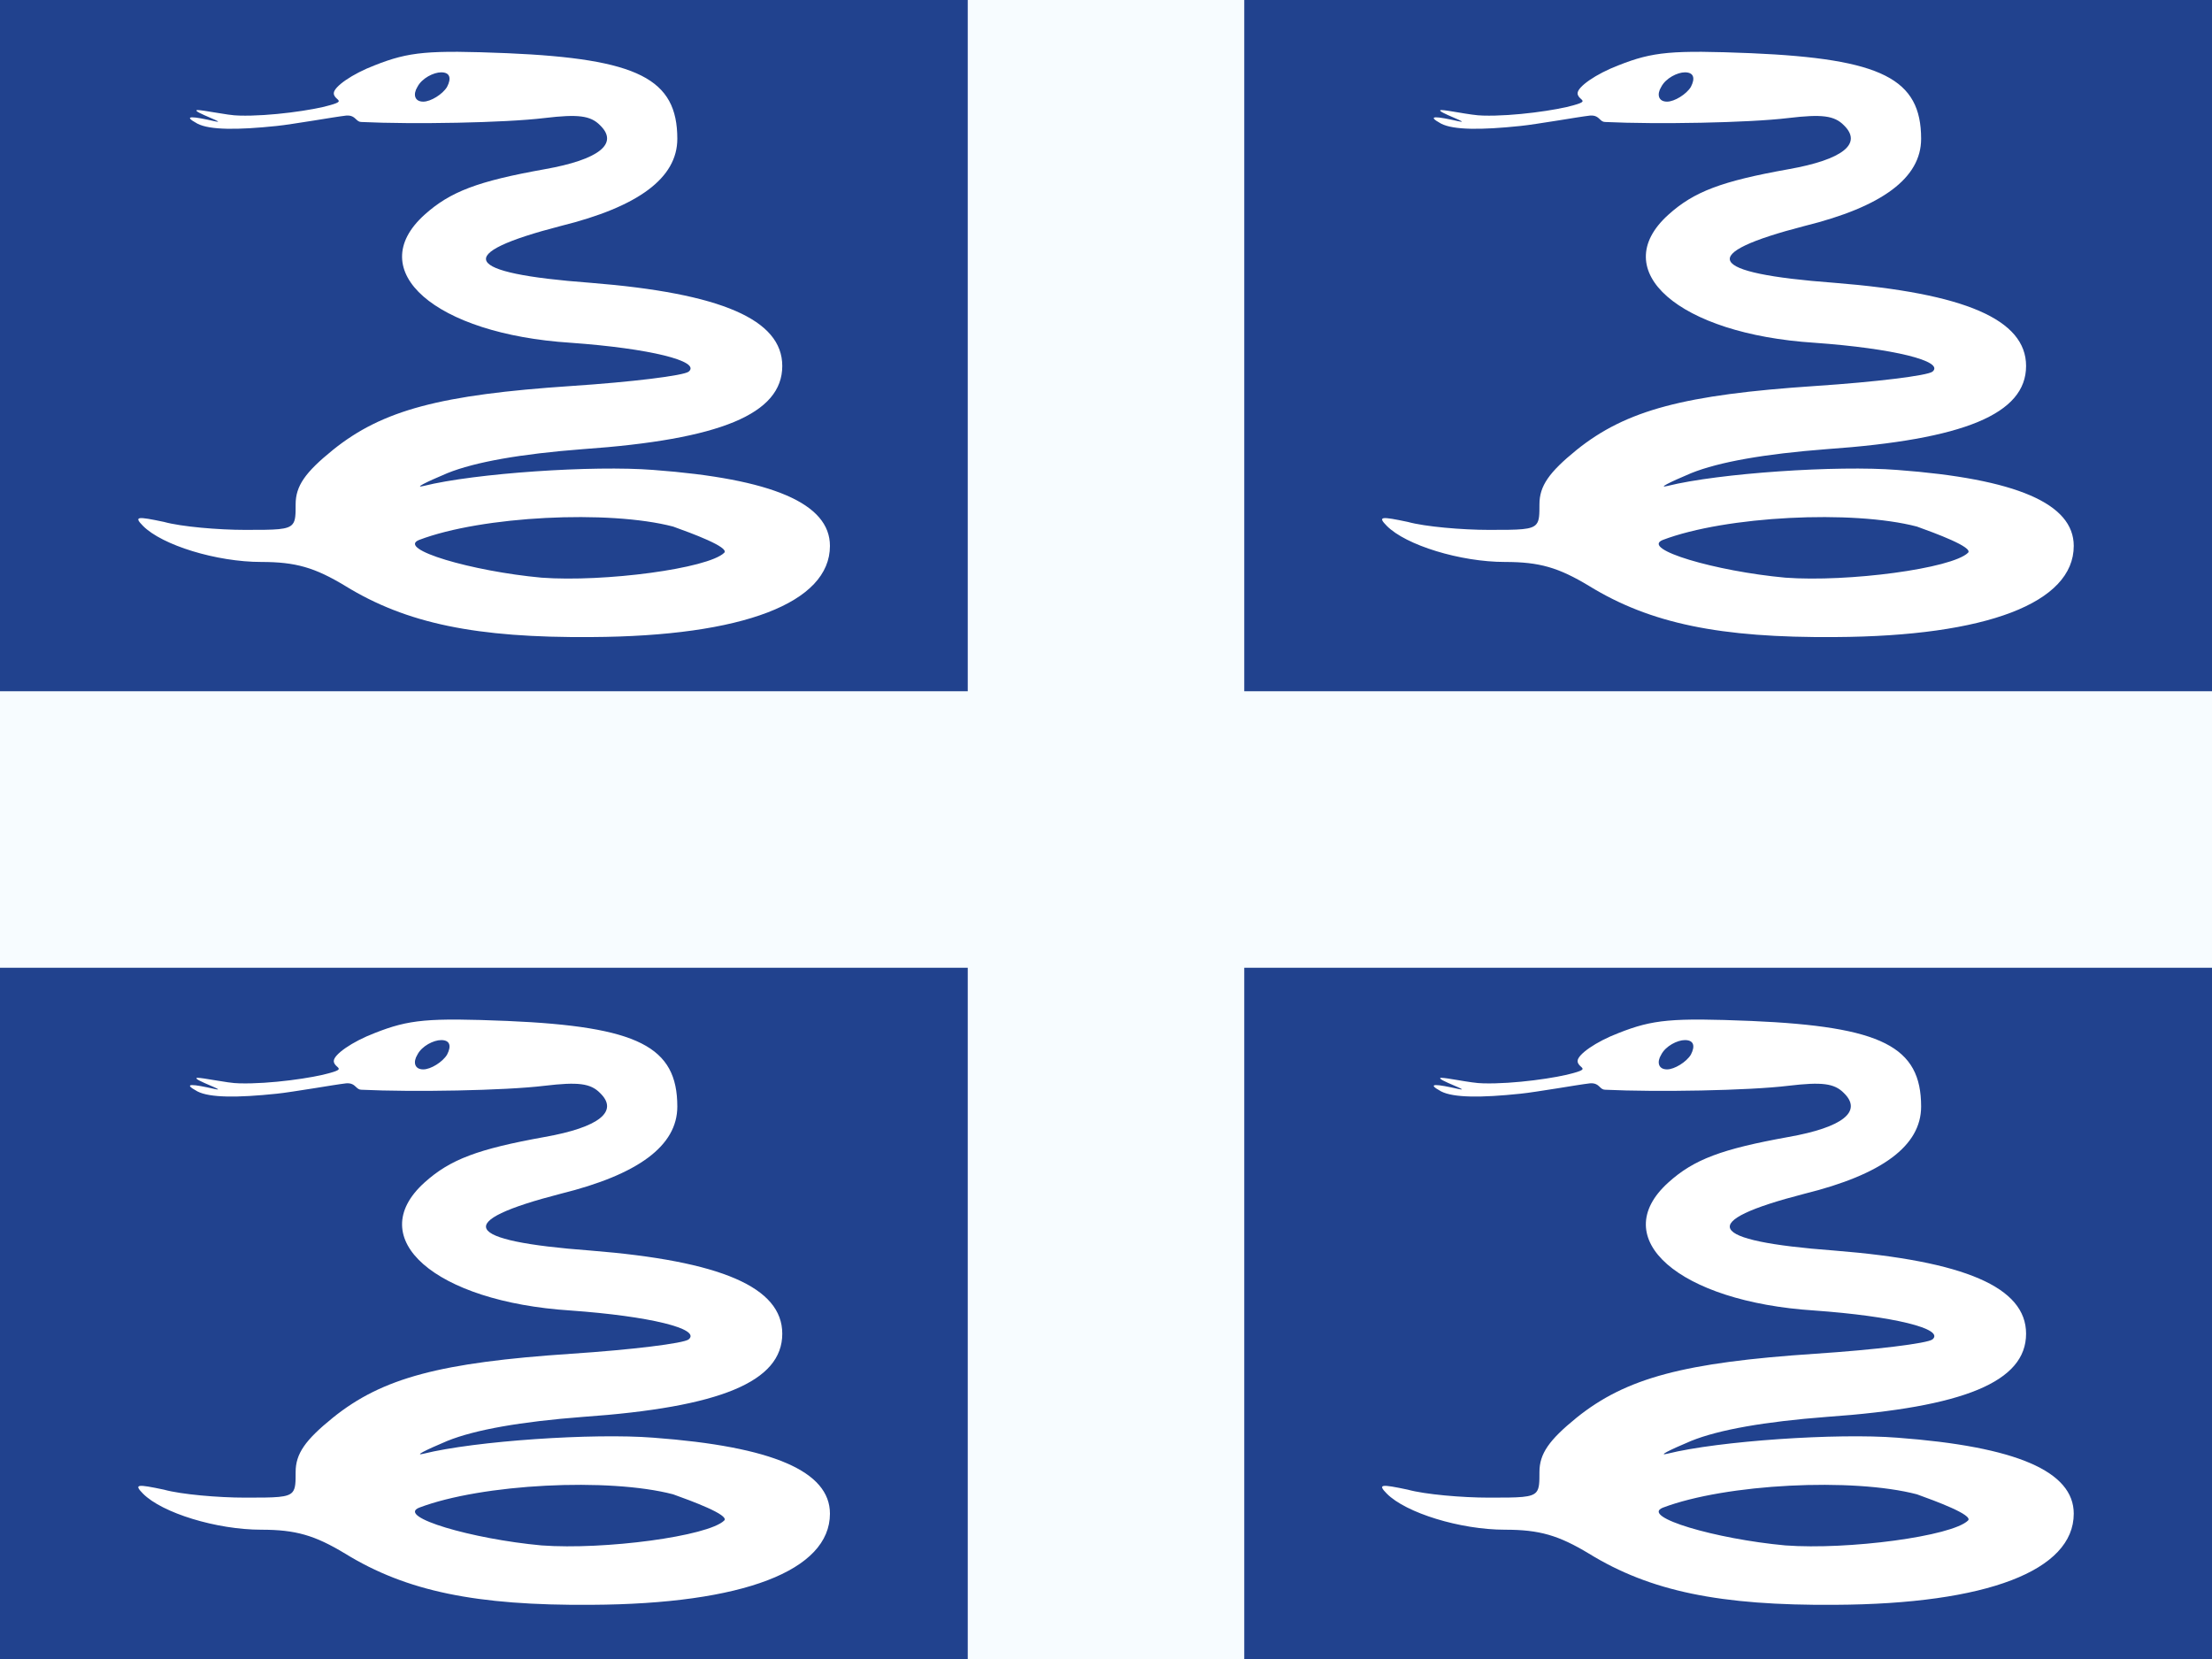<svg width="20" height="15" viewBox="0 0 20 15" fill="none" xmlns="http://www.w3.org/2000/svg">
<rect x="0" y="0" width="20" height="15" fill="#808080" stroke="none"/>
<g clip-path="url(#clip0_71_45359)">
<rect width="20" height="15" fill="white"/>
<path d="M0 0H20V15H0V0Z" fill="#21428E"/>
<path fill-rule="evenodd" clip-rule="evenodd" d="M8.75 0H11.25V6.25H20V8.75H11.25V15H8.75V8.75H0V6.25H8.75V0Z" fill="#F7FCFF"/>
<path fill-rule="evenodd" clip-rule="evenodd" d="M3.018 0.843C3.018 0.867 3.035 0.882 3.048 0.894C3.07 0.914 3.081 0.924 2.984 0.951C2.837 0.995 2.44 1.053 2.164 1.045C2.111 1.045 2.019 1.03 1.936 1.016L1.936 1.016L1.936 1.016C1.87 1.005 1.811 0.995 1.785 0.995C1.748 0.999 1.83 1.034 1.897 1.063C1.958 1.089 2.006 1.11 1.94 1.096C1.75 1.053 1.638 1.038 1.785 1.118C1.897 1.176 2.147 1.176 2.501 1.139C2.573 1.132 2.707 1.11 2.837 1.09L2.837 1.09C2.955 1.071 3.069 1.052 3.13 1.045C3.18 1.041 3.201 1.061 3.22 1.079C3.234 1.092 3.246 1.103 3.268 1.103C3.734 1.125 4.562 1.111 4.925 1.067C5.227 1.031 5.339 1.045 5.425 1.132C5.598 1.299 5.416 1.443 4.925 1.53C4.321 1.638 4.071 1.732 3.838 1.942C3.277 2.448 3.933 3.02 5.158 3.099C5.874 3.15 6.34 3.266 6.227 3.36C6.184 3.396 5.71 3.454 5.166 3.49C3.984 3.569 3.458 3.707 3.01 4.068C2.759 4.271 2.673 4.394 2.673 4.56C2.673 4.65 2.673 4.705 2.646 4.738C2.604 4.791 2.496 4.791 2.216 4.791H2.216C1.974 4.791 1.638 4.762 1.483 4.719C1.241 4.668 1.207 4.668 1.293 4.755C1.465 4.929 1.957 5.081 2.363 5.081C2.673 5.081 2.846 5.131 3.122 5.298C3.674 5.637 4.304 5.768 5.347 5.76C6.719 5.753 7.504 5.449 7.504 4.936C7.504 4.553 6.987 4.329 5.908 4.249C5.365 4.206 4.295 4.278 3.829 4.394C3.743 4.415 3.838 4.365 4.045 4.278C4.295 4.177 4.709 4.104 5.27 4.061C6.512 3.974 7.073 3.743 7.073 3.309C7.073 2.889 6.521 2.651 5.339 2.557C4.174 2.47 4.088 2.297 5.071 2.043C5.77 1.87 6.124 1.61 6.124 1.255C6.124 0.713 5.77 0.532 4.588 0.481C3.872 0.452 3.7 0.467 3.389 0.59C3.182 0.669 3.018 0.785 3.018 0.843ZM4.042 0.786C4.002 0.852 3.895 0.919 3.827 0.919C3.747 0.919 3.733 0.852 3.774 0.786C3.814 0.707 3.921 0.654 3.989 0.654C4.069 0.654 4.083 0.707 4.042 0.786ZM4.896 5.223C5.466 5.265 6.403 5.14 6.548 4.998C6.599 4.948 6.248 4.819 6.086 4.761C5.506 4.609 4.359 4.665 3.789 4.882C3.584 4.965 4.266 5.165 4.896 5.223Z" fill="white"/>
<path fill-rule="evenodd" clip-rule="evenodd" d="M3.018 9.593C3.018 9.617 3.035 9.632 3.048 9.644C3.07 9.664 3.081 9.674 2.984 9.701C2.837 9.745 2.44 9.803 2.164 9.795C2.111 9.795 2.019 9.78 1.936 9.766L1.936 9.766L1.936 9.766C1.87 9.755 1.811 9.745 1.785 9.745C1.748 9.749 1.83 9.784 1.897 9.813C1.958 9.839 2.006 9.86 1.94 9.846C1.75 9.803 1.638 9.788 1.785 9.868C1.897 9.926 2.147 9.926 2.501 9.889C2.573 9.882 2.707 9.86 2.837 9.84L2.837 9.84C2.955 9.821 3.069 9.802 3.13 9.795C3.18 9.791 3.201 9.811 3.22 9.829C3.234 9.842 3.246 9.853 3.268 9.853C3.734 9.875 4.562 9.861 4.925 9.817C5.227 9.781 5.339 9.795 5.425 9.882C5.598 10.049 5.416 10.193 4.925 10.28C4.321 10.389 4.071 10.482 3.838 10.692C3.277 11.198 3.933 11.77 5.158 11.849C5.874 11.9 6.34 12.015 6.227 12.11C6.184 12.146 5.71 12.204 5.166 12.24C3.984 12.319 3.458 12.457 3.01 12.818C2.759 13.021 2.673 13.144 2.673 13.31C2.673 13.4 2.673 13.455 2.646 13.489C2.604 13.541 2.496 13.541 2.216 13.541H2.216C1.974 13.541 1.638 13.512 1.483 13.469C1.241 13.418 1.207 13.418 1.293 13.505C1.465 13.679 1.957 13.831 2.363 13.831C2.673 13.831 2.846 13.881 3.122 14.048C3.674 14.387 4.304 14.518 5.347 14.51C6.719 14.503 7.504 14.2 7.504 13.686C7.504 13.303 6.987 13.079 5.908 12.999C5.365 12.956 4.295 13.028 3.829 13.144C3.743 13.165 3.838 13.115 4.045 13.028C4.295 12.927 4.709 12.854 5.27 12.811C6.512 12.724 7.073 12.493 7.073 12.059C7.073 11.639 6.521 11.401 5.339 11.307C4.174 11.22 4.088 11.046 5.071 10.793C5.77 10.62 6.124 10.36 6.124 10.005C6.124 9.463 5.77 9.282 4.588 9.231C3.872 9.202 3.7 9.217 3.389 9.34C3.182 9.419 3.018 9.535 3.018 9.593ZM4.042 9.536C4.002 9.602 3.895 9.669 3.827 9.669C3.747 9.669 3.733 9.602 3.774 9.536C3.814 9.457 3.921 9.404 3.989 9.404C4.069 9.404 4.083 9.457 4.042 9.536ZM4.896 13.973C5.466 14.015 6.403 13.89 6.548 13.748C6.599 13.698 6.248 13.569 6.086 13.511C5.506 13.359 4.359 13.415 3.789 13.632C3.584 13.715 4.266 13.915 4.896 13.973Z" fill="white"/>
<path fill-rule="evenodd" clip-rule="evenodd" d="M14.264 0.843C14.264 0.867 14.281 0.882 14.294 0.894C14.316 0.914 14.327 0.924 14.23 0.951C14.083 0.995 13.686 1.053 13.41 1.045C13.357 1.045 13.264 1.03 13.182 1.016L13.182 1.016L13.182 1.016C13.116 1.005 13.057 0.995 13.03 0.995C12.994 0.999 13.076 1.034 13.143 1.063C13.204 1.089 13.252 1.11 13.186 1.096C12.996 1.053 12.884 1.038 13.03 1.118C13.143 1.176 13.393 1.176 13.746 1.139C13.819 1.132 13.953 1.11 14.083 1.09L14.083 1.09C14.201 1.071 14.315 1.052 14.376 1.045C14.426 1.041 14.447 1.061 14.466 1.079C14.479 1.092 14.492 1.103 14.514 1.103C14.98 1.125 15.808 1.111 16.171 1.067C16.473 1.031 16.585 1.045 16.671 1.132C16.843 1.299 16.662 1.443 16.171 1.53C15.567 1.638 15.316 1.732 15.084 1.942C14.523 2.448 15.178 3.02 16.404 3.099C17.119 3.15 17.585 3.266 17.473 3.36C17.43 3.396 16.956 3.454 16.412 3.49C15.23 3.569 14.704 3.707 14.255 4.068C14.005 4.271 13.919 4.394 13.919 4.56C13.919 4.65 13.919 4.705 13.892 4.738C13.85 4.791 13.741 4.791 13.462 4.791H13.462C13.22 4.791 12.884 4.762 12.729 4.719C12.487 4.668 12.453 4.668 12.539 4.755C12.711 4.929 13.203 5.081 13.608 5.081C13.919 5.081 14.091 5.131 14.368 5.298C14.92 5.637 15.55 5.768 16.593 5.76C17.965 5.753 18.75 5.449 18.75 4.936C18.75 4.553 18.232 4.329 17.154 4.249C16.61 4.206 15.541 4.278 15.075 4.394C14.989 4.415 15.084 4.365 15.291 4.278C15.541 4.177 15.955 4.104 16.516 4.061C17.758 3.974 18.319 3.743 18.319 3.309C18.319 2.889 17.767 2.651 16.585 2.557C15.42 2.47 15.334 2.297 16.317 2.043C17.016 1.87 17.37 1.61 17.37 1.255C17.37 0.713 17.016 0.532 15.834 0.481C15.118 0.452 14.946 0.467 14.635 0.59C14.428 0.669 14.264 0.785 14.264 0.843ZM15.288 0.786C15.248 0.852 15.14 0.919 15.073 0.919C14.993 0.919 14.979 0.852 15.02 0.786C15.06 0.707 15.167 0.654 15.234 0.654C15.315 0.654 15.329 0.707 15.288 0.786ZM16.142 5.223C16.712 5.265 17.649 5.14 17.794 4.998C17.845 4.948 17.493 4.819 17.332 4.761C16.752 4.609 15.605 4.665 15.034 4.882C14.83 4.965 15.511 5.165 16.142 5.223Z" fill="white"/>
<path fill-rule="evenodd" clip-rule="evenodd" d="M14.264 9.593C14.264 9.617 14.281 9.632 14.294 9.644C14.316 9.664 14.327 9.674 14.23 9.701C14.083 9.745 13.686 9.803 13.41 9.795C13.357 9.795 13.264 9.78 13.182 9.766L13.182 9.766L13.182 9.766C13.116 9.755 13.057 9.745 13.03 9.745C12.994 9.749 13.076 9.784 13.143 9.813C13.204 9.839 13.252 9.86 13.186 9.846C12.996 9.803 12.884 9.788 13.03 9.868C13.143 9.926 13.393 9.926 13.746 9.889C13.819 9.882 13.953 9.86 14.083 9.84L14.083 9.84C14.201 9.821 14.315 9.802 14.376 9.795C14.426 9.791 14.447 9.811 14.466 9.829C14.479 9.842 14.492 9.853 14.514 9.853C14.98 9.875 15.808 9.861 16.171 9.817C16.473 9.781 16.585 9.795 16.671 9.882C16.843 10.049 16.662 10.193 16.171 10.28C15.567 10.389 15.316 10.482 15.084 10.692C14.523 11.198 15.178 11.77 16.404 11.849C17.119 11.9 17.585 12.015 17.473 12.11C17.43 12.146 16.956 12.204 16.412 12.24C15.23 12.319 14.704 12.457 14.255 12.818C14.005 13.021 13.919 13.144 13.919 13.31C13.919 13.4 13.919 13.455 13.892 13.489C13.85 13.541 13.741 13.541 13.462 13.541H13.462C13.22 13.541 12.884 13.512 12.729 13.469C12.487 13.418 12.453 13.418 12.539 13.505C12.711 13.679 13.203 13.831 13.608 13.831C13.919 13.831 14.091 13.881 14.368 14.048C14.92 14.387 15.55 14.518 16.593 14.51C17.965 14.503 18.75 14.2 18.75 13.686C18.75 13.303 18.232 13.079 17.154 12.999C16.61 12.956 15.541 13.028 15.075 13.144C14.989 13.165 15.084 13.115 15.291 13.028C15.541 12.927 15.955 12.854 16.516 12.811C17.758 12.724 18.319 12.493 18.319 12.059C18.319 11.639 17.767 11.401 16.585 11.307C15.42 11.22 15.334 11.046 16.317 10.793C17.016 10.62 17.37 10.36 17.37 10.005C17.37 9.463 17.016 9.282 15.834 9.231C15.118 9.202 14.946 9.217 14.635 9.34C14.428 9.419 14.264 9.535 14.264 9.593ZM15.288 9.536C15.248 9.602 15.14 9.669 15.073 9.669C14.993 9.669 14.979 9.602 15.02 9.536C15.06 9.457 15.167 9.404 15.234 9.404C15.315 9.404 15.329 9.457 15.288 9.536ZM16.142 13.973C16.712 14.015 17.649 13.89 17.794 13.748C17.845 13.698 17.493 13.569 17.332 13.511C16.752 13.359 15.605 13.415 15.034 13.632C14.83 13.715 15.511 13.915 16.142 13.973Z" fill="white"/>
</g>
<defs>
<clipPath id="clip0_71_45359">
<rect width="20" height="15" fill="white"/>
</clipPath>
</defs>
</svg>
